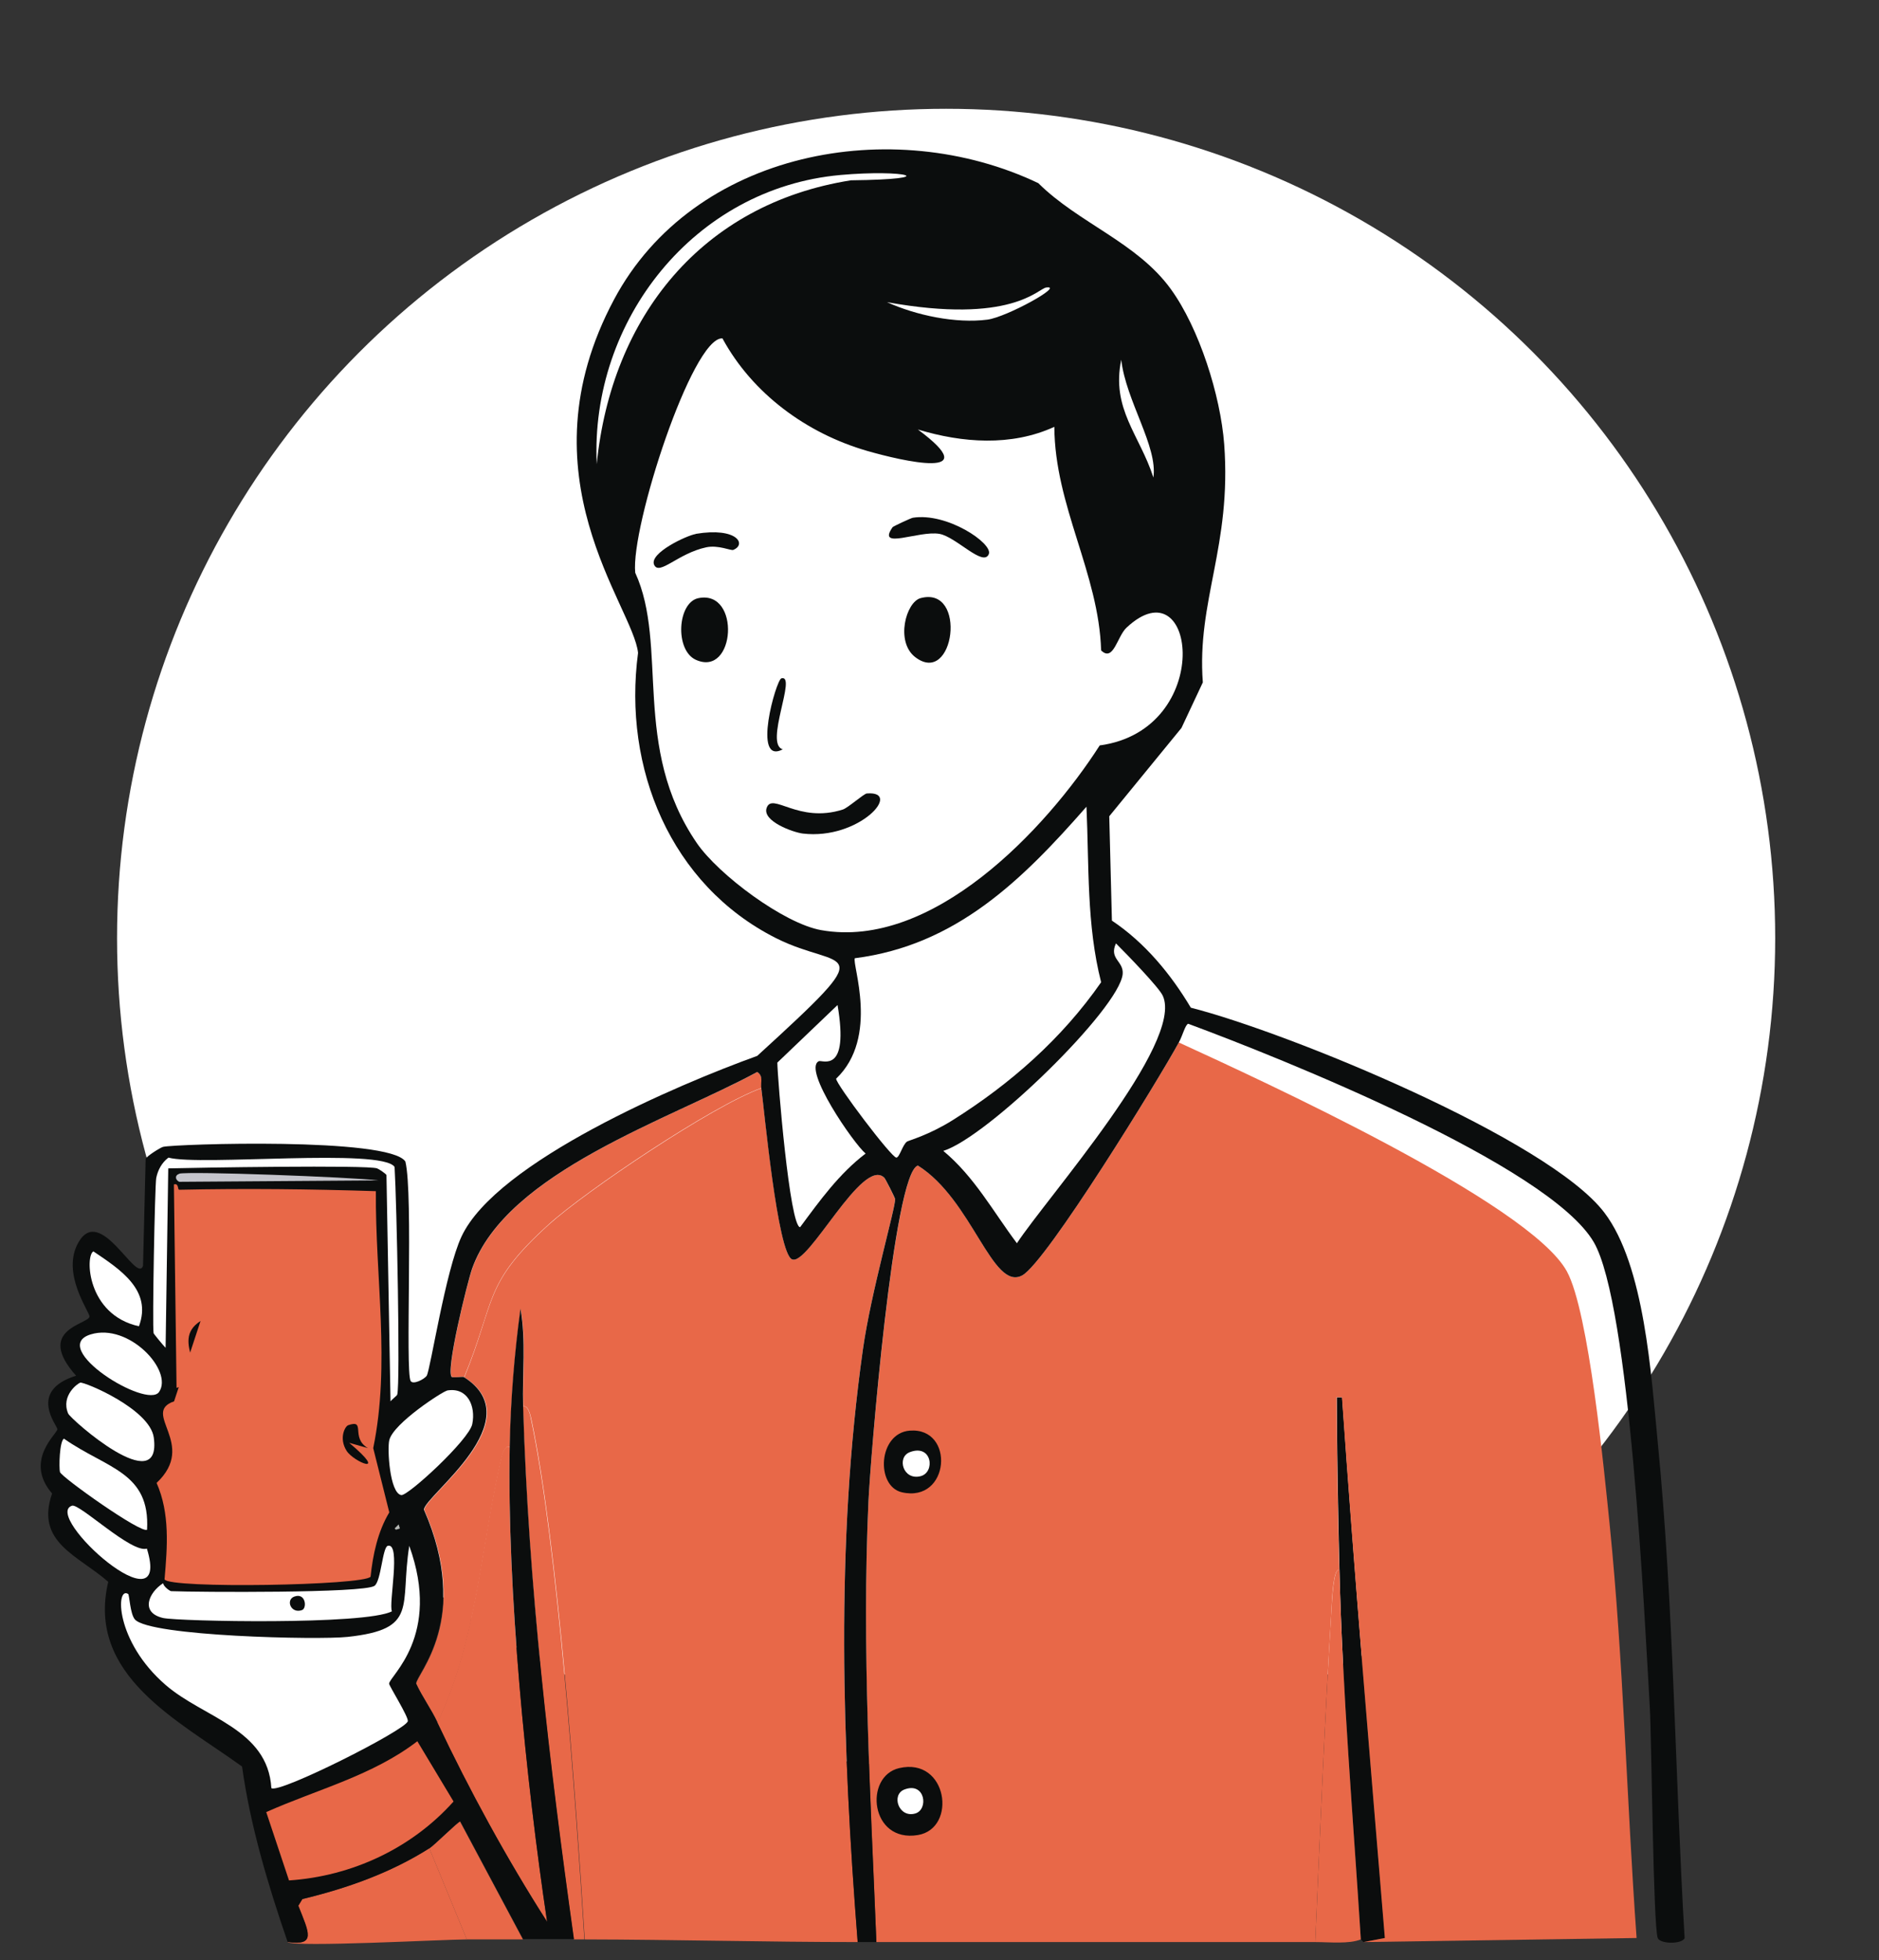 <?xml version="1.0" encoding="UTF-8"?><svg id="Layer_1" xmlns="http://www.w3.org/2000/svg" viewBox="0 0 106.43 111"><rect x="0" y="0" width="106.43" height="111" fill="#333333" stroke="none"/><defs><style>.cls-1{fill:#e86848;}.cls-2{fill:#b5b8b5;}.cls-3{fill:#0b0d0d;}.cls-4{fill:#c5c5cc;}.cls-5{fill:#fff;}</style></defs><circle class="cls-5" cx="53.59" cy="53.12" r="46.96"/><rect class="cls-1" x="51.48" y="73.45" width="5.07" height="15.31"/><polygon class="cls-1" points="51.48 89.42 56.03 91.24 56.03 87.46 52.05 87.01 51.48 89.42"/><g id="Generative_Object"><path class="cls-1" d="M43.12,61.61c.18,1.23.93,9.35,1.74,9.7.92.4,3.99-5.84,5.23-4.62.05.05.6,1.15.61,1.21.04.43-1.36,5.25-1.82,8.49-1.57,11.09-1.17,22.45-.3,33.58-5.15,0-10.32-.14-15.46-.15-.49-7.83-1.52-22.37-3.03-29.49-.04-.18-.17-.79-.45-.68-.05-1.84.17-3.72-.15-5.53-.34,2.59-.56,5.19-.61,7.81-.26-.11-.42.39-.45.53-1.18,5.01-1.38,10.36-3.64,15.08-.35-.74-.87-1.45-1.21-2.2-.02-.51,3.17-3.66.45-9.85.07-.82,6.12-5.06,2.27-7.5,1.8-4.4,1.06-5.27,4.78-8.64,2.1-1.9,9.26-6.72,12.05-7.73Z"/><path class="cls-1" d="M26.44,109.82c-1.25,0-9.76.46-10.16.15,1.63.23,1.21-.51.61-2.05l.23-.38c2.54-.62,5-1.48,7.2-2.88l2.12,5.15Z"/><path class="cls-3" d="M77.23,109.97l-.15-.15c-.44-6.98-1.04-13.92-1.21-20.92-.08-3.26-.14-6.52-.15-9.78h.3c.71,10.22,1.58,20.42,2.43,30.62l-1.21.23Z"/><path class="cls-1" d="M33.11,109.82c-.2,0-.4,0-.61,0-1.4-9.98-2.58-20.07-2.88-30.17.29-.11.42.5.45.68,1.51,7.12,2.54,21.66,3.03,29.49Z"/><path class="cls-1" d="M75.87,88.9c.17,7,.77,13.94,1.21,20.92-.67.27-1.78.15-2.58.15.27-6.24.53-12.49.91-18.72.04-.64.12-2.49.45-2.35Z"/><path class="cls-1" d="M26.44,109.82l-2.12-5.15c.27-.17,1.63-1.52,1.74-1.52l3.56,6.67"/><path class="cls-1" d="M28.87,81.92c-.15,8.12.91,18.81,2.12,26.91-2.28-3.57-4.4-7.44-6.22-11.29,2.26-4.73,2.46-10.07,3.64-15.08.03-.14.19-.64.45-.53Z"/><path class="cls-1" d="M43.12,61.61c-2.8,1.01-9.96,5.83-12.05,7.73-3.72,3.37-2.97,4.24-4.78,8.64-.06-.04-.44.03-.68,0-.4-.23.86-5.37,1.14-6.14,1.95-5.49,11.24-8.47,16.15-11.14.36.24.18.59.23.91Z"/><path class="cls-1" d="M77.23,109.97l1.21-.23c-.84-10.2-1.72-20.41-2.43-30.62h-.3c.01,3.26.07,6.52.15,9.78-.34-.14-.42,1.71-.45,2.35-.38,6.23-.64,12.48-.91,18.72-8.29,0-16.58,0-24.86,0-.34-8.3-.84-16.63-.45-24.94.1-2.26,1.43-18.64,2.8-19.03,3.1,1.93,4.22,7.13,5.91,6.22,1.36-.73,7.77-11.16,8.87-13.19,4.55,2.09,19.85,9.08,21.98,12.96,1.25,2.28,2.12,11.37,2.43,14.4.78,7.75.96,15.58,1.52,23.35l-15.46.23Z"/><path class="cls-3" d="M50.93,100.12c2.75-.64,3.3,3.42,1.06,3.79-2.7.45-3.07-3.32-1.06-3.79Z"/><path class="cls-5" d="M51.23,101.33c1.18-.45,1.38,1.14.61,1.36-.94.27-1.38-1.07-.61-1.36Z"/><path class="cls-3" d="M51.53,81.01c2.58-.2,2.28,4.12-.45,3.49-1.49-.35-1.34-3.35.45-3.49Z"/><path class="cls-5" d="M51.53,82.23c1.27-.49,1.46,1.15.61,1.36-.99.25-1.36-1.07-.61-1.36Z"/><path class="cls-3" d="M66.77,59.03c-1.1,2.03-7.51,12.46-8.87,13.19-1.69.91-2.82-4.29-5.91-6.22-1.38.39-2.7,16.76-2.8,19.03-.38,8.31.12,16.64.45,24.94-.35,0-.71,0-1.06,0-.87-11.13-1.27-22.49.3-33.58.46-3.24,1.86-8.06,1.82-8.49,0-.07-.56-1.17-.61-1.21-1.24-1.22-4.31,5.03-5.23,4.62-.82-.36-1.57-8.47-1.74-9.7-.05-.32.14-.67-.23-.91-4.9,2.67-14.2,5.65-16.15,11.14-.27.77-1.54,5.91-1.14,6.14.24.03.62-.04.68,0,3.84,2.44-2.2,6.69-2.27,7.5,2.72,6.19-.48,9.34-.45,9.85.35.75.87,1.46,1.21,2.2,1.82,3.85,3.94,7.73,6.22,11.29-1.21-8.1-2.27-18.79-2.12-26.91.05-2.62.26-5.22.61-7.81.32,1.82.1,3.7.15,5.53.3,10.1,1.48,20.19,2.88,30.17-.95,0-1.92,0-2.88,0l-3.56-6.67c-.12,0-1.47,1.35-1.74,1.52-2.21,1.4-4.66,2.27-7.2,2.88l-.23.38c.61,1.54,1.02,2.28-.61,2.05-1.11-3.23-2.11-6.56-2.58-9.93-3.61-2.61-8.83-5.15-7.58-10.46-1.74-1.52-4.14-2.23-3.18-5-1.61-1.87.3-3.39.3-3.64,0-.2-1.7-2.17,1.06-3.03-2.33-2.61.65-2.9.76-3.34.05-.22-1.66-2.47-.61-4.24,1.25-2.11,3.27,2.39,3.64,1.36l.15-6.06c.05-.15.85-.65.99-.68.68-.16,12.8-.56,13.72.83.46,1.84-.02,11.9.3,12.43.14.23.79-.11.91-.3.21-.35,1.06-5.94,1.97-7.88,1.98-4.24,12.3-8.63,16.75-10.23,7.21-6.58,4.82-4.77,1.06-6.67-5.97-3.01-8.68-9.63-7.81-16.15-.27-2.65-6.7-10.01-1.36-20.01,4.5-8.43,15.78-10.52,24.03-6.59,2.29,2.27,5.58,3.35,7.5,5.99,1.62,2.23,2.82,6.04,3.03,8.79.43,5.77-1.56,8.87-1.21,13.49l-1.21,2.58-4.09,5,.15,5.91c1.87,1.25,3.33,3.02,4.47,4.93,5.54,1.41,20.26,7.45,23.42,11.6,2.29,3,2.66,9.26,3.03,13.04.91,9.3.97,18.72,1.52,28.05-.15.34-1.36.34-1.52,0-.26-.6-.35-11.25-.45-13.04-.3-5.1-1.12-22.86-3.18-26.38-2.57-4.37-17.78-10.44-22.97-12.36-.17.06-.31.66-.53,1.06Z"/><path class="cls-5" d="M63.21,53.42c.6.6,2.43,2.48,2.65,2.96,1.24,2.66-6.6,11.48-8.26,14.02-1.35-1.8-2.41-3.77-4.17-5.23,2.51-.78,9.97-8.06,10.16-10.01.07-.74-.79-.85-.38-1.74Z"/><path class="cls-5" d="M47.44,56.91c.67,3.94-.87,3.09-1.06,3.18-.94.45,1.99,4.69,2.65,5.23-1.5,1.14-2.6,2.67-3.71,4.17-.59-.03-1.28-8.43-1.29-9.32l3.41-3.26Z"/><path class="cls-5" d="M47.59,9.91c3.68-.33,5.9.24.61.3-8.44,1.33-13.57,7.73-14.4,16.07-.38-8.14,5.53-15.63,13.8-16.37Z"/><path class="cls-5" d="M59.27,16.28c1.03-.14-2.23,1.67-3.34,1.82-1.79.23-4.03-.24-5.69-.99,7.05,1.27,8.56-.77,9.02-.83Z"/><path class="cls-5" d="M63.51,20.37c.26,2.32,2.08,4.91,1.82,6.67-.77-2.41-2.4-3.88-1.82-6.67Z"/><path class="cls-5" d="M61.54,45.69c.15,3.32,0,6.68.83,9.93-2.22,3.19-5.13,5.75-8.41,7.81-1.34.84-2.46,1.14-2.58,1.21-.25.16-.43.91-.61.91-.28,0-3.44-4.19-3.41-4.47,2.47-2.35.88-6.51,1.06-6.82,5.74-.73,9.48-4.43,13.11-8.57Z"/><path class="cls-5" d="M40.92,19.16c1.7,3.13,4.77,5.38,8.19,6.37,2.01.58,6.79,1.68,2.88-1.21,2.52.76,5.28.97,7.73-.15.02,4.47,2.52,8.3,2.65,12.66.7.68.91-.8,1.44-1.29,3.95-3.7,5.03,5.78-1.52,6.67-3.08,4.8-9.49,11.57-15.77,10.46-2.12-.37-5.83-3.15-7.05-4.93-3.72-5.43-1.59-11.17-3.49-15.31-.26-2.6,3.23-13.33,4.93-13.27Z"/><path class="cls-3" d="M39.56,33.87c2.41-.49,2.1,4.51-.15,3.49-1.2-.55-1.04-3.25.15-3.49Z"/><path class="cls-3" d="M52.14,33.87c2.67-.72,1.92,5.04-.3,3.34-1.13-.87-.53-3.11.3-3.34Z"/><path class="cls-3" d="M49.11,44.93c2.04-.16-.44,2.65-3.64,2.27-.56-.07-2.29-.7-2.05-1.44.31-.94,1.78.89,4.32.08.3-.1,1.19-.9,1.36-.91Z"/><path class="cls-3" d="M51.69,29.32c1.95-.32,4.55,1.45,4.32,2.05-.3.77-1.85-.97-2.8-1.14-1.18-.2-3.58.94-2.65-.38.04-.05,1.05-.52,1.14-.53Z"/><path class="cls-3" d="M39.41,30.23c2.34-.39,2.9.6,2.12.91-.13.05-.84-.29-1.52-.15-1.61.34-2.67,1.63-2.96.99-.29-.66,1.85-1.66,2.35-1.74Z"/><path class="cls-3" d="M44.26,38.41c.9-.24-.99,3.74.08,4.02-1.76.93-.38-3.94-.08-4.02Z"/><path class="cls-5" d="M23.18,87.53c1.85,5.11-1.14,7.39-1.14,7.81,0,.12,1.1,1.87,1.06,2.12-.08.49-7.35,4.15-7.73,3.79-.2-3.36-3.85-3.98-5.99-5.84-2.87-2.48-2.83-5.62-2.12-5.15.07.05.11,1.13.38,1.44.84.96,10.4,1.17,12.05.99,4.04-.44,2.95-1.72,3.49-5.15Z"/><path class="cls-1" d="M23.64,98.6l2.05,3.41c-2.37,2.65-5.75,4.23-9.32,4.47l-1.29-3.87c2.89-1.29,6.02-2.06,8.57-4.02Z"/><path class="cls-5" d="M25.31,78.74c1.16-.21,1.65.86,1.44,1.9-.18.89-3.65,4.08-4.02,4.02-.66-.11-.8-2.63-.68-3.11.23-.96,3.04-2.77,3.26-2.8Z"/><path class="cls-5" d="M9.54,65.55c1.78.49,12.11-.56,12.81.53.12,1.96.33,12.27.15,12.89-.02.07-.28.25-.38.38l-.23-12.81c-.03-.08-.44-.35-.53-.38-.55-.2-10.27-.04-11.83,0l-.15,10.16c-.13-.13-.67-.78-.68-.83-.08-.43.07-8.36.15-8.79.09-.44.31-.86.68-1.14Z"/><path class="cls-5" d="M4.54,78.29c.27-.04,3.95,1.5,4.17,3.11.48,3.54-4.72-1.04-4.85-1.36-.43-1.03.58-1.73.68-1.74Z"/><path class="cls-5" d="M3.63,81.47c2.43,1.7,4.88,1.88,4.7,5.15-.33.24-4.84-2.97-4.93-3.26-.07-.24-.03-1.79.23-1.9Z"/><path class="cls-5" d="M5.14,75.56c2.16-.66,4.69,2.06,3.87,3.26-.69,1-6.32-2.51-3.87-3.26Z"/><path class="cls-5" d="M4.08,85.26c.42-.14,3.37,2.71,4.24,2.43,1.47,4.78-5.95-1.87-4.24-2.43Z"/><path class="cls-5" d="M5.29,70.86c1.53,1.03,3.34,2.2,2.58,4.24-2.96-.65-3.05-4-2.58-4.24Z"/><path class="cls-4" d="M10.15,66.46c.54-.15,9.69.19,11.29.38l-11.29.08c-.24-.12-.25-.38,0-.45Z"/><polygon class="cls-2" points="22.58 86.32 22.65 86.55 22.43 86.62 22.35 86.55 22.58 86.32"/><path class="cls-1" d="M11.36,74.8c-1.87,1.2.94,3.08-1.36,3.79l-.15-11.52c.29-.09.2.31.3.3,3.71-.08,7.43-.04,11.14.08-.04,4.85.83,9.8-.15,14.55l.91,3.64c-.65,1.08-.93,2.39-1.06,3.64-.35.5-11.44.69-11.67.15.16-1.85.31-3.73-.45-5.46,2.34-2.2-.91-3.96.99-4.62"/><path class="cls-3" d="M19.7,80.71c1.07-.38.12.69,1.14,1.29l-1.06-.3c2.3,1.93.25,1.09-.15.45-.45-.72-.08-1.38.08-1.44Z"/><path class="cls-5" d="M21.97,87.53c.76-.18.03,3.3.23,3.71-1.49.79-12.11.57-12.96.38-1.31-.3-.83-1.44,0-1.97.03.21.4.45.45.45,1.53.06,10.9.12,11.52-.3.38-.26.45-2.2.76-2.27Z"/><path class="cls-3" d="M16.66,90.41c.66-.25.74.65.45.76-.63.23-.94-.57-.45-.76Z"/></g></svg>